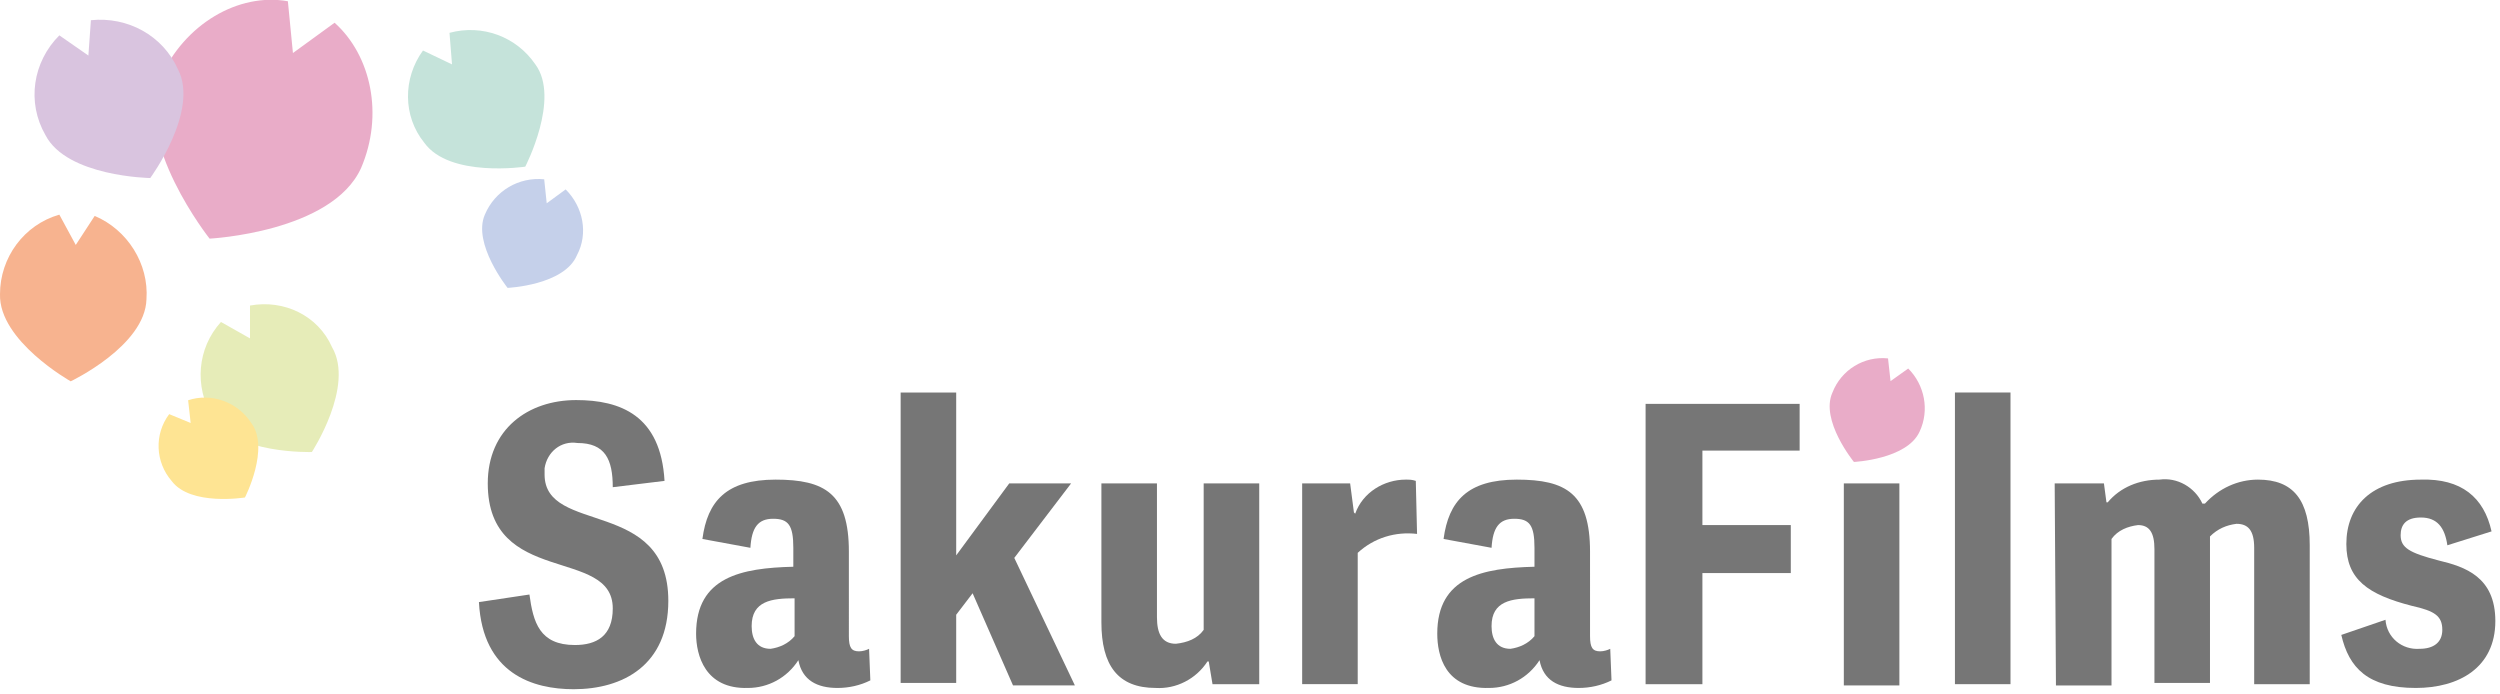 <?xml version="1.0" encoding="utf-8"?>
<!-- Generator: Adobe Illustrator 25.0.0, SVG Export Plug-In . SVG Version: 6.00 Build 0)  -->
<svg version="1.1" id="グループ_148" xmlns="http://www.w3.org/2000/svg" xmlns:xlink="http://www.w3.org/1999/xlink" x="0px"
	 y="0px" viewBox="0 0 198 55" style="enable-background:new 0 0 198 55;" xml:space="preserve">
<style type="text/css">
	.st0{fill:#E9ACC8;}
	.st1{fill:#E6ECB8;}
	.st2{fill:#F7B38F;}
	.st3{fill:#FEE493;}
	.st4{fill:#C5D0EA;}
	.st5{fill:#D9C4DF;}
	.st6{fill:#C5E3DA;}
	.st7{fill:#767676;}
</style>
<path id="パス_22" class="st0" d="M26.5,1.8l-3.3,2.4l-0.4-4.1c-3.9-0.7-8.2,1.8-10.1,6.1c-2.2,5,3.9,12.7,3.9,12.7
	s9.7-0.5,12-5.6C30.4,9.1,29.4,4.4,26.5,1.8z"/>
<path id="パス_23" class="st1" d="M19.8,24.2l0,2.6l-2.3-1.3c-1.9,2.1-2.1,5.1-0.7,7.5c1.7,3,7.9,2.8,7.9,2.8s3.4-5.2,1.6-8.3
	C25.2,25,22.5,23.7,19.8,24.2z"/>
<path id="パス_24" class="st2" d="M7.5,17.1L6,19.4L4.7,17C1.9,17.8,0,20.4,0,23.3c-0.1,3.7,5.6,6.9,5.6,6.9s5.9-2.8,6-6.5
	C11.8,20.9,10.1,18.2,7.5,17.1z"/>
<path id="パス_25" class="st3" d="M14.9,31.7l0.2,1.8l-1.7-0.7c-1.2,1.6-1.1,3.8,0.2,5.3c1.5,2,5.8,1.3,5.8,1.3s2-3.9,0.5-5.9
	C18.8,31.8,16.7,31.1,14.9,31.7z"/>
<path id="パス_26" class="st4" d="M44.8,15l-1.5,1.1l-0.2-1.9c-2-0.2-3.9,0.9-4.7,2.8c-1,2.3,1.8,5.8,1.8,5.8s4.5-0.2,5.5-2.6
	C46.6,18.5,46.2,16.4,44.8,15z"/>
<path id="パス_27" class="st5" d="M7.2,1.6L7,4.4L4.7,2.8c-2.1,2.1-2.6,5.3-1.1,7.9c1.7,3.3,8.3,3.4,8.3,3.4s3.9-5.3,2.2-8.6
	C12.9,2.8,10.1,1.3,7.2,1.6z"/>
<path id="パス_28" class="st6" d="M35.6,2.6l0.2,2.5l-2.3-1.1c-1.6,2.2-1.6,5.2,0.1,7.3c2,2.8,8,1.9,8,1.9s2.8-5.4,0.8-8.1
	C40.9,2.9,38.2,1.9,35.6,2.6z"/>
<g id="グループ_8" transform="translate(38.031 28.386)">
	<g id="グループ_7" transform="translate(0)">
		<g id="グループ_5">
			<path id="パス_29" class="st7" d="M5.1,9.2c0,4.8,9.8,1.8,9.8,10c0,5.1-3.6,7-7.5,7c-3.2,0-7.2-1.2-7.5-6.9l4-0.6
				c0.3,2.2,0.8,4,3.6,4c1.7,0,3-0.7,3-2.9c0-4.9-9.9-1.7-9.9-9.9c0-4.3,3.2-6.6,7-6.6c3.5,0,6.7,1.2,7,6.4l-4.1,0.5
				C10.5,8,9.9,6.7,7.7,6.7c-1.3-0.2-2.4,0.7-2.6,2C5.1,8.8,5.1,9,5.1,9.2z"/>
			<path id="パス_30" class="st7" d="M17.1,21.8c0-4.5,3.6-5.2,7.7-5.3V15c0-1.8-0.4-2.3-1.6-2.3c-1.2,0-1.7,0.7-1.8,2.3l-3.8-0.7
				c0.4-3,1.9-4.7,5.8-4.7s5.8,1.1,5.8,5.7V22c0,0.9,0.2,1.2,0.8,1.2c0.3,0,0.6-0.1,0.8-0.2l0.1,2.5c-0.8,0.4-1.7,0.6-2.6,0.6
				c-1.6,0-2.8-0.6-3.1-2.2c-0.9,1.4-2.4,2.2-4,2.2C17.8,26.2,17.1,23.5,17.1,21.8z M24.9,22v-3c-1.8,0-3.4,0.2-3.4,2.2
				c0,1,0.4,1.8,1.5,1.8C23.7,22.9,24.4,22.6,24.9,22z"/>
			<path id="パス_31" class="st7" d="M37.7,15.6l4.2-5.7h4.9l-4.5,5.9l4.8,10.1h-4.9L39,18.6l-1.3,1.7v5.4h-4.4V2.7h4.4V15.6z"/>
			<path id="パス_32" class="st7" d="M49.2,9.9h4.4v10.6c0,1.3,0.4,2.1,1.5,2.1c0.9-0.1,1.7-0.4,2.2-1.1V9.9h4.4v15.9H58L57.7,24
				h-0.1c-0.9,1.4-2.5,2.2-4.1,2.1c-3,0-4.3-1.8-4.3-5.2L49.2,9.9z"/>
			<path id="パス_33" class="st7" d="M74.2,13.9c-1.7-0.2-3.4,0.3-4.7,1.5v10.4h-4.4V9.9h3.8l0.3,2.3l0.1,0.1
				c0.6-1.7,2.3-2.7,4-2.7c0.3,0,0.5,0,0.8,0.1L74.2,13.9z"/>
			<path id="パス_34" class="st7" d="M75.8,21.8c0-4.5,3.6-5.2,7.7-5.3V15c0-1.8-0.4-2.3-1.6-2.3c-1.2,0-1.7,0.7-1.8,2.3l-3.8-0.7
				c0.4-3,1.9-4.7,5.8-4.7s5.8,1.1,5.8,5.7V22c0,0.9,0.2,1.2,0.8,1.2c0.3,0,0.6-0.1,0.8-0.2l0.1,2.5c-0.8,0.4-1.7,0.6-2.6,0.6
				c-1.6,0-2.8-0.6-3.1-2.2c-0.9,1.4-2.4,2.2-4,2.2C76.4,26.2,75.8,23.5,75.8,21.8z M83.5,22v-3c-1.8,0-3.4,0.2-3.4,2.2
				c0,1,0.4,1.8,1.5,1.8C82.3,22.9,83,22.6,83.5,22z"/>
			<path id="パス_35" class="st7" d="M96.8,25.8h-4.5V3.6h12.2v3.7h-7.7v5.9h7V17h-7V25.8z"/>
			<path id="パス_36" class="st7" d="M108,9.9h4.4v16H108V9.9z"/>
			<path id="パス_37" class="st7" d="M116.8,2.7h4.4v23.1h-4.4V2.7z"/>
			<path id="パス_38" class="st7" d="M124.7,9.9h3.9l0.2,1.5h0.1c1-1.2,2.5-1.8,4.1-1.8c1.4-0.2,2.8,0.6,3.4,1.9h0.2
				c1.1-1.2,2.6-1.9,4.2-1.9c2.8,0,4.1,1.6,4.1,5.2v11h-4.4V15c0-1.4-0.5-1.9-1.4-1.9c-0.8,0.1-1.5,0.4-2.1,1v11.6h-4.4V15.1
				c0-1.3-0.4-1.9-1.3-1.9c-0.8,0.1-1.6,0.4-2.1,1.1v11.6h-4.4L124.7,9.9z"/>
			<path id="パス_39" class="st7" d="M159.3,13.7l-3.5,1.1c-0.2-1.4-0.8-2.2-2.1-2.2c-1.2,0-1.6,0.6-1.6,1.4c0,1,0.7,1.4,3,2
				c2.1,0.5,4.5,1.3,4.5,4.8c0,3.7-2.9,5.3-6.3,5.3c-3.8,0-5.3-1.6-5.9-4.2l3.5-1.2c0.1,1.4,1.3,2.4,2.7,2.3c1.1,0,1.8-0.5,1.8-1.5
				c0-1.1-0.6-1.5-2.4-1.9c-3.5-0.9-5.2-2.1-5.2-4.9c0-3,2-5.1,5.9-5.1C156.9,9.5,158.7,11,159.3,13.7z"/>
			<path id="パス_40" class="st0" d="M113.1,0.8l-1.4,1L111.5,0c-1.9-0.2-3.7,0.9-4.4,2.7c-1,2.2,1.7,5.5,1.7,5.5s4.2-0.2,5.2-2.4
				C114.8,4.1,114.4,2.1,113.1,0.8z"/>
		</g>
	</g>
</g>
</svg>
